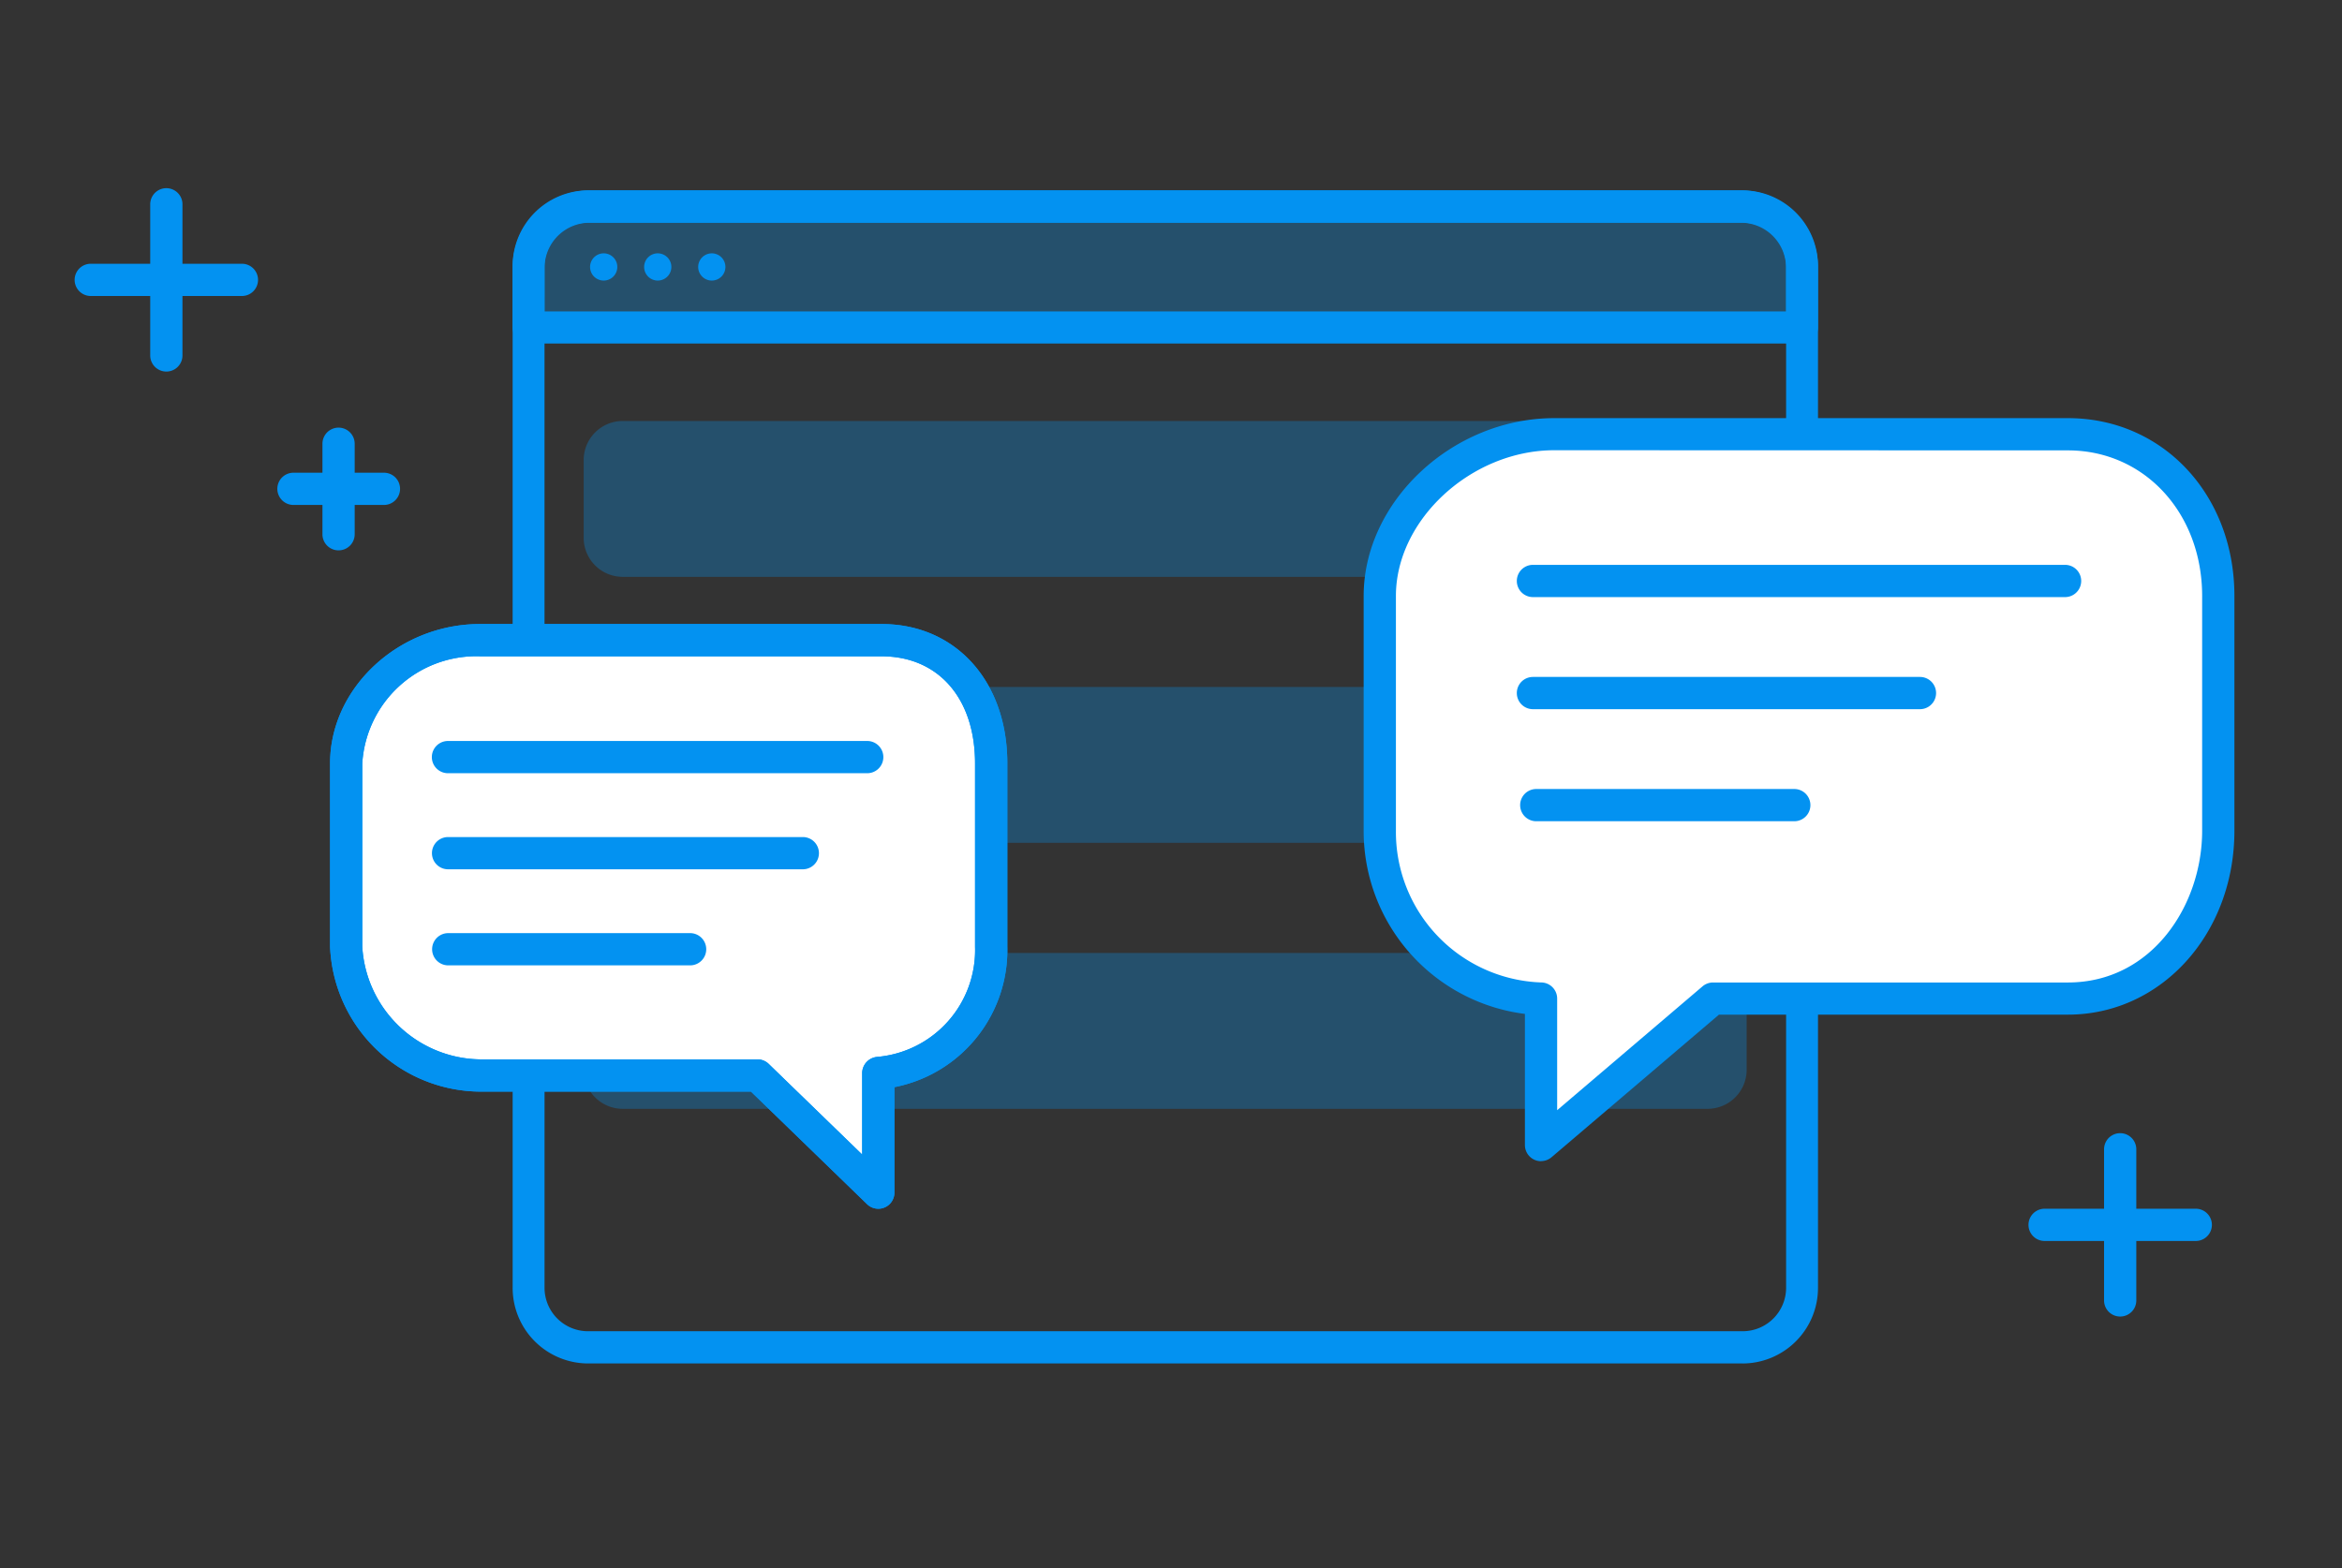 <svg xmlns="http://www.w3.org/2000/svg" xmlns:xlink="http://www.w3.org/1999/xlink" width="112" height="75" viewBox="0 0 112 75">
  <rect x="0" y="0" width="112" height="75" fill="#333333" stroke="none"/>
  <defs>
    <clipPath id="clip-path">
      <rect id="長方形_1219" data-name="長方形 1219" width="61.581" height="5.783" fill="none"/>
    </clipPath>
    <clipPath id="clip-path-2">
      <rect id="長方形_1220" data-name="長方形 1220" width="55.617" height="7.455" fill="none"/>
    </clipPath>
  </defs>
  <g id="グループ_1855" data-name="グループ 1855" transform="translate(-687 -6740)">
    <g id="グループ_1761" data-name="グループ 1761" transform="translate(-7570.09 -437.976)">
      <path id="パス_2525" data-name="パス 2525" d="M222.584,329.775a.766.766,0,0,1-.763-.771V310.745a3.617,3.617,0,0,1,3.592-3.632h55.243a3.616,3.616,0,0,1,3.591,3.632v8.234a.763.763,0,1,1-1.525,0v-8.234a2.08,2.08,0,0,0-2.066-2.09H225.413a2.081,2.081,0,0,0-2.067,2.09V329a.766.766,0,0,1-.763.771" transform="translate(8059.784 6879.969)" fill="#0392f1"/>
      <path id="パス_2526" data-name="パス 2526" d="M280.657,374.9H225.413a3.616,3.616,0,0,1-3.591-3.632V361.127a.763.763,0,1,1,1.525,0v10.142a2.08,2.08,0,0,0,2.066,2.09h55.243a2.08,2.08,0,0,0,2.066-2.09v-14a.763.763,0,1,1,1.525,0v14a3.616,3.616,0,0,1-3.591,3.632" transform="translate(8059.784 6868.288)" fill="#0392f1"/>
      <g id="グループ_1645" data-name="グループ 1645" transform="translate(8282.021 7187.853)" opacity="0.3">
        <g id="グループ_1644" data-name="グループ 1644" transform="translate(0 0)">
          <g id="グループ_1643" data-name="グループ 1643" clip-path="url(#clip-path)">
            <path id="パス_2527" data-name="パス 2527" d="M222.822,313.9v-2.839a2.952,2.952,0,0,1,2.943-2.943H281.46a2.952,2.952,0,0,1,2.944,2.943V313.9Z" transform="translate(-222.822 -308.113)" fill="#0392f1"/>
          </g>
        </g>
      </g>
      <path id="パス_2528" data-name="パス 2528" d="M283.484,314.438h-60.9a.766.766,0,0,1-.763-.771v-2.84a3.7,3.7,0,0,1,3.674-3.714h55.079a3.7,3.7,0,0,1,3.673,3.714v2.84a.766.766,0,0,1-.763.771M223.346,312.9h59.375v-2.069a2.162,2.162,0,0,0-2.148-2.172H225.495a2.163,2.163,0,0,0-2.148,2.172Z" transform="translate(8059.784 6879.969)" fill="#0392f1"/>
      <path id="パス_2529" data-name="パス 2529" d="M228.145,311.669a.651.651,0,1,1-.651-.651.651.651,0,0,1,.651.651" transform="translate(8058.466 6879.075)" fill="#0392f1"/>
      <path id="パス_2530" data-name="パス 2530" d="M231.519,311.669a.651.651,0,1,1-.651-.651.651.651,0,0,1,.651.651" transform="translate(8057.677 6879.075)" fill="#0392f1"/>
      <g id="グループ_1648" data-name="グループ 1648" transform="translate(8285.003 7198.111)" opacity="0.3">
        <g id="グループ_1647" data-name="グループ 1647" transform="translate(0 0)">
          <g id="グループ_1646" data-name="グループ 1646" clip-path="url(#clip-path-2)">
            <path id="パス_2531" data-name="パス 2531" d="M280.442,328.983h-51.89a1.869,1.869,0,0,1-1.864-1.864v-3.727a1.87,1.87,0,0,1,1.864-1.864h51.89a1.87,1.87,0,0,1,1.864,1.864v3.727a1.869,1.869,0,0,1-1.864,1.864" transform="translate(-226.689 -321.528)" fill="#0392f1"/>
          </g>
        </g>
      </g>
      <g id="グループ_1651" data-name="グループ 1651" transform="translate(8285.003 7210.833)" opacity="0.3">
        <g id="グループ_1650" data-name="グループ 1650" transform="translate(0 0)">
          <g id="グループ_1649" data-name="グループ 1649" clip-path="url(#clip-path-2)">
            <path id="パス_2532" data-name="パス 2532" d="M280.442,345.608h-51.89a1.869,1.869,0,0,1-1.864-1.864v-3.727a1.87,1.87,0,0,1,1.864-1.864h51.89a1.87,1.87,0,0,1,1.864,1.864v3.727a1.869,1.869,0,0,1-1.864,1.864" transform="translate(-226.689 -338.153)" fill="#0392f1"/>
          </g>
        </g>
      </g>
      <g id="グループ_1654" data-name="グループ 1654" transform="translate(8285.003 7223.555)" opacity="0.3">
        <g id="グループ_1653" data-name="グループ 1653" transform="translate(0 0)">
          <g id="グループ_1652" data-name="グループ 1652" clip-path="url(#clip-path-2)">
            <path id="パス_2533" data-name="パス 2533" d="M280.442,362.233h-51.89a1.869,1.869,0,0,1-1.864-1.864v-3.727a1.87,1.87,0,0,1,1.864-1.864h51.89a1.87,1.87,0,0,1,1.864,1.864v3.727a1.869,1.869,0,0,1-1.864,1.864" transform="translate(-226.689 -354.778)" fill="#0392f1"/>
          </g>
        </g>
      </g>
      <path id="パス_2534" data-name="パス 2534" d="M234.894,311.669a.651.651,0,1,1-.651-.651.651.651,0,0,1,.651.651" transform="translate(8056.887 6879.075)" fill="#0392f1"/>
      <path id="パス_2535" data-name="パス 2535" d="M309.408,322.5h-24.56c-4.241,0-8.347,3.5-8.347,7.74v11.219a8.015,8.015,0,0,0,7.712,8.032V356.5l8.226-7.006h16.97c4.241,0,7.193-3.79,7.193-8.032V330.24c0-4.241-2.951-7.74-7.193-7.74" transform="translate(8046.574 6876.247)" fill="#fff"/>
      <path id="パス_2536" data-name="パス 2536" d="M283.983,357.039a.771.771,0,0,1-.771-.771v-6.273a8.817,8.817,0,0,1-7.712-8.765V330.011c0-4.534,4.26-8.511,9.117-8.511h24.561c4.54,0,7.964,3.659,7.964,8.511V341.23c0,4.936-3.5,8.8-7.964,8.8H292.492l-8.009,6.822a.774.774,0,0,1-.5.183m.635-34c-3.965,0-7.575,3.322-7.575,6.969V341.23a7.2,7.2,0,0,0,6.94,7.26.771.771,0,0,1,.771.771V354.6l6.953-5.924a.776.776,0,0,1,.5-.184h16.971c4.019,0,6.421-3.691,6.421-7.26V330.011c0-3.973-2.761-6.969-6.421-6.969Z" transform="translate(8046.803 6876.475)" fill="#0392f1"/>
      <path id="パス_2537" data-name="パス 2537" d="M217.9,335.5h19.208c3.317,0,5.24,2.573,5.24,5.89v8.774a5.9,5.9,0,0,1-5.4,6.036v5.724l-5.778-5.6H217.9a6.483,6.483,0,0,1-6.4-6.157V341.39c0-3.317,3.082-5.89,6.4-5.89" transform="translate(8062.146 6873.093)" fill="#fff"/>
      <path id="パス_2538" data-name="パス 2538" d="M236.719,362.467a.769.769,0,0,1-.537-.218l-5.554-5.385H217.669a7.237,7.237,0,0,1-7.169-6.928v-8.773c0-3.611,3.284-6.662,7.169-6.662h19.207c3.54,0,6.012,2.74,6.012,6.662v8.773a6.682,6.682,0,0,1-5.4,6.715l0,5.045a.771.771,0,0,1-.771.771m-19.05-26.424a5.464,5.464,0,0,0-5.627,5.12v8.773a5.728,5.728,0,0,0,5.627,5.386h13.272a.773.773,0,0,1,.537.217l4.47,4.335v-3.887a.783.783,0,0,1,.716-.783,5.127,5.127,0,0,0,4.682-5.267v-8.773c0-3.111-1.754-5.12-4.47-5.12Z" transform="translate(8062.375 6873.322)" fill="#0392f1"/>
      <path id="パス_2539" data-name="パス 2539" d="M236.719,362.467a.769.769,0,0,1-.537-.218l-5.554-5.385H217.669a7.237,7.237,0,0,1-7.169-6.928v-8.773c0-3.611,3.284-6.662,7.169-6.662h19.207c3.54,0,6.012,2.74,6.012,6.662v8.773a6.682,6.682,0,0,1-5.4,6.715l0,5.045a.771.771,0,0,1-.771.771m-19.05-26.424a5.464,5.464,0,0,0-5.627,5.12v8.773a5.728,5.728,0,0,0,5.627,5.386h13.272a.773.773,0,0,1,.537.217l4.47,4.335v-3.887a.783.783,0,0,1,.716-.783,5.127,5.127,0,0,0,4.682-5.267v-8.773c0-3.111-1.754-5.12-4.47-5.12Z" transform="translate(8062.375 6873.322)" fill="#0392f1"/>
      <line id="線_833" data-name="線 833" x2="20.05" transform="translate(8278.511 7214.187)" fill="#fff"/>
      <path id="パス_2540" data-name="パス 2540" d="M237.821,343.042h-20.05a.771.771,0,0,1,0-1.542h20.05a.771.771,0,1,1,0,1.542" transform="translate(8060.742 6871.916)" fill="#0392f1"/>
      <line id="線_834" data-name="線 834" x2="16.965" transform="translate(8278.516 7218.783)" fill="#fff"/>
      <path id="パス_2541" data-name="パス 2541" d="M234.737,349.042H217.771a.771.771,0,0,1,0-1.542h16.965a.771.771,0,0,1,0,1.542" transform="translate(8060.747 6870.511)" fill="#0392f1"/>
      <line id="線_835" data-name="線 835" x2="11.567" transform="translate(8278.523 7223.379)" fill="#fff"/>
      <path id="パス_2542" data-name="パス 2542" d="M229.338,355.042H217.771a.771.771,0,0,1,0-1.542h11.567a.771.771,0,1,1,0,1.542" transform="translate(8060.755 6869.106)" fill="#0392f1"/>
      <line id="線_836" data-name="線 836" x2="25.448" transform="translate(8330.4 7205.76)" fill="#fff"/>
      <path id="パス_2543" data-name="パス 2543" d="M311.219,332.042H285.771a.771.771,0,1,1,0-1.542h25.448a.771.771,0,0,1,0,1.542" transform="translate(8044.628 6874.492)" fill="#0392f1"/>
      <line id="線_837" data-name="線 837" x2="18.508" transform="translate(8330.4 7211.122)" fill="#fff"/>
      <path id="パス_2544" data-name="パス 2544" d="M304.279,339.042H285.771a.771.771,0,1,1,0-1.542h18.508a.771.771,0,0,1,0,1.542" transform="translate(8044.628 6872.853)" fill="#0392f1"/>
      <line id="線_838" data-name="線 838" x2="12.338" transform="translate(8330.563 7216.484)" fill="#fff"/>
      <path id="パス_2545" data-name="パス 2545" d="M298.11,346.042H285.771a.771.771,0,1,1,0-1.542H298.11a.771.771,0,1,1,0,1.542" transform="translate(8044.787 6871.213)" fill="#0392f1"/>
      <path id="パス_2546" data-name="パス 2546" d="M200.118,315.747a.77.77,0,0,1-.771-.771v-7.229a.771.771,0,0,1,1.542,0v7.229a.77.77,0,0,1-.771.771" transform="translate(8064.927 6880)" fill="#0392f1"/>
      <path id="パス_2547" data-name="パス 2547" d="M202.659,313.206H195.43a.771.771,0,1,1,0-1.542h7.229a.771.771,0,1,1,0,1.542" transform="translate(8066 6878.927)" fill="#0392f1"/>
      <path id="パス_2548" data-name="パス 2548" d="M210.8,327.809a.77.77,0,0,1-.771-.771V322.71a.771.771,0,1,1,1.542,0v4.328a.77.77,0,0,1-.771.771" transform="translate(8062.481 6876.49)" fill="#0392f1"/>
      <path id="パス_2549" data-name="パス 2549" d="M212.326,326.288H208a.771.771,0,1,1,0-1.542h4.327a.771.771,0,1,1,0,1.542" transform="translate(8063.124 6875.839)" fill="#0392f1"/>
      <path id="パス_2550" data-name="パス 2550" d="M322.187,374.849a.77.77,0,0,1-.771-.771V366.85a.771.771,0,1,1,1.542,0v7.228a.77.77,0,0,1-.771.771" transform="translate(8036.295 6866.095)" fill="#0392f1"/>
      <path id="パス_2551" data-name="パス 2551" d="M324.729,372.307H317.5a.771.771,0,0,1,0-1.542h7.229a.771.771,0,0,1,0,1.542" transform="translate(8037.368 6865.023)" fill="#0392f1"/>
    </g>
    <rect id="長方形_1323" data-name="長方形 1323" width="112" height="75" transform="translate(687 6740)" fill="none"/>
  </g>
</svg>
